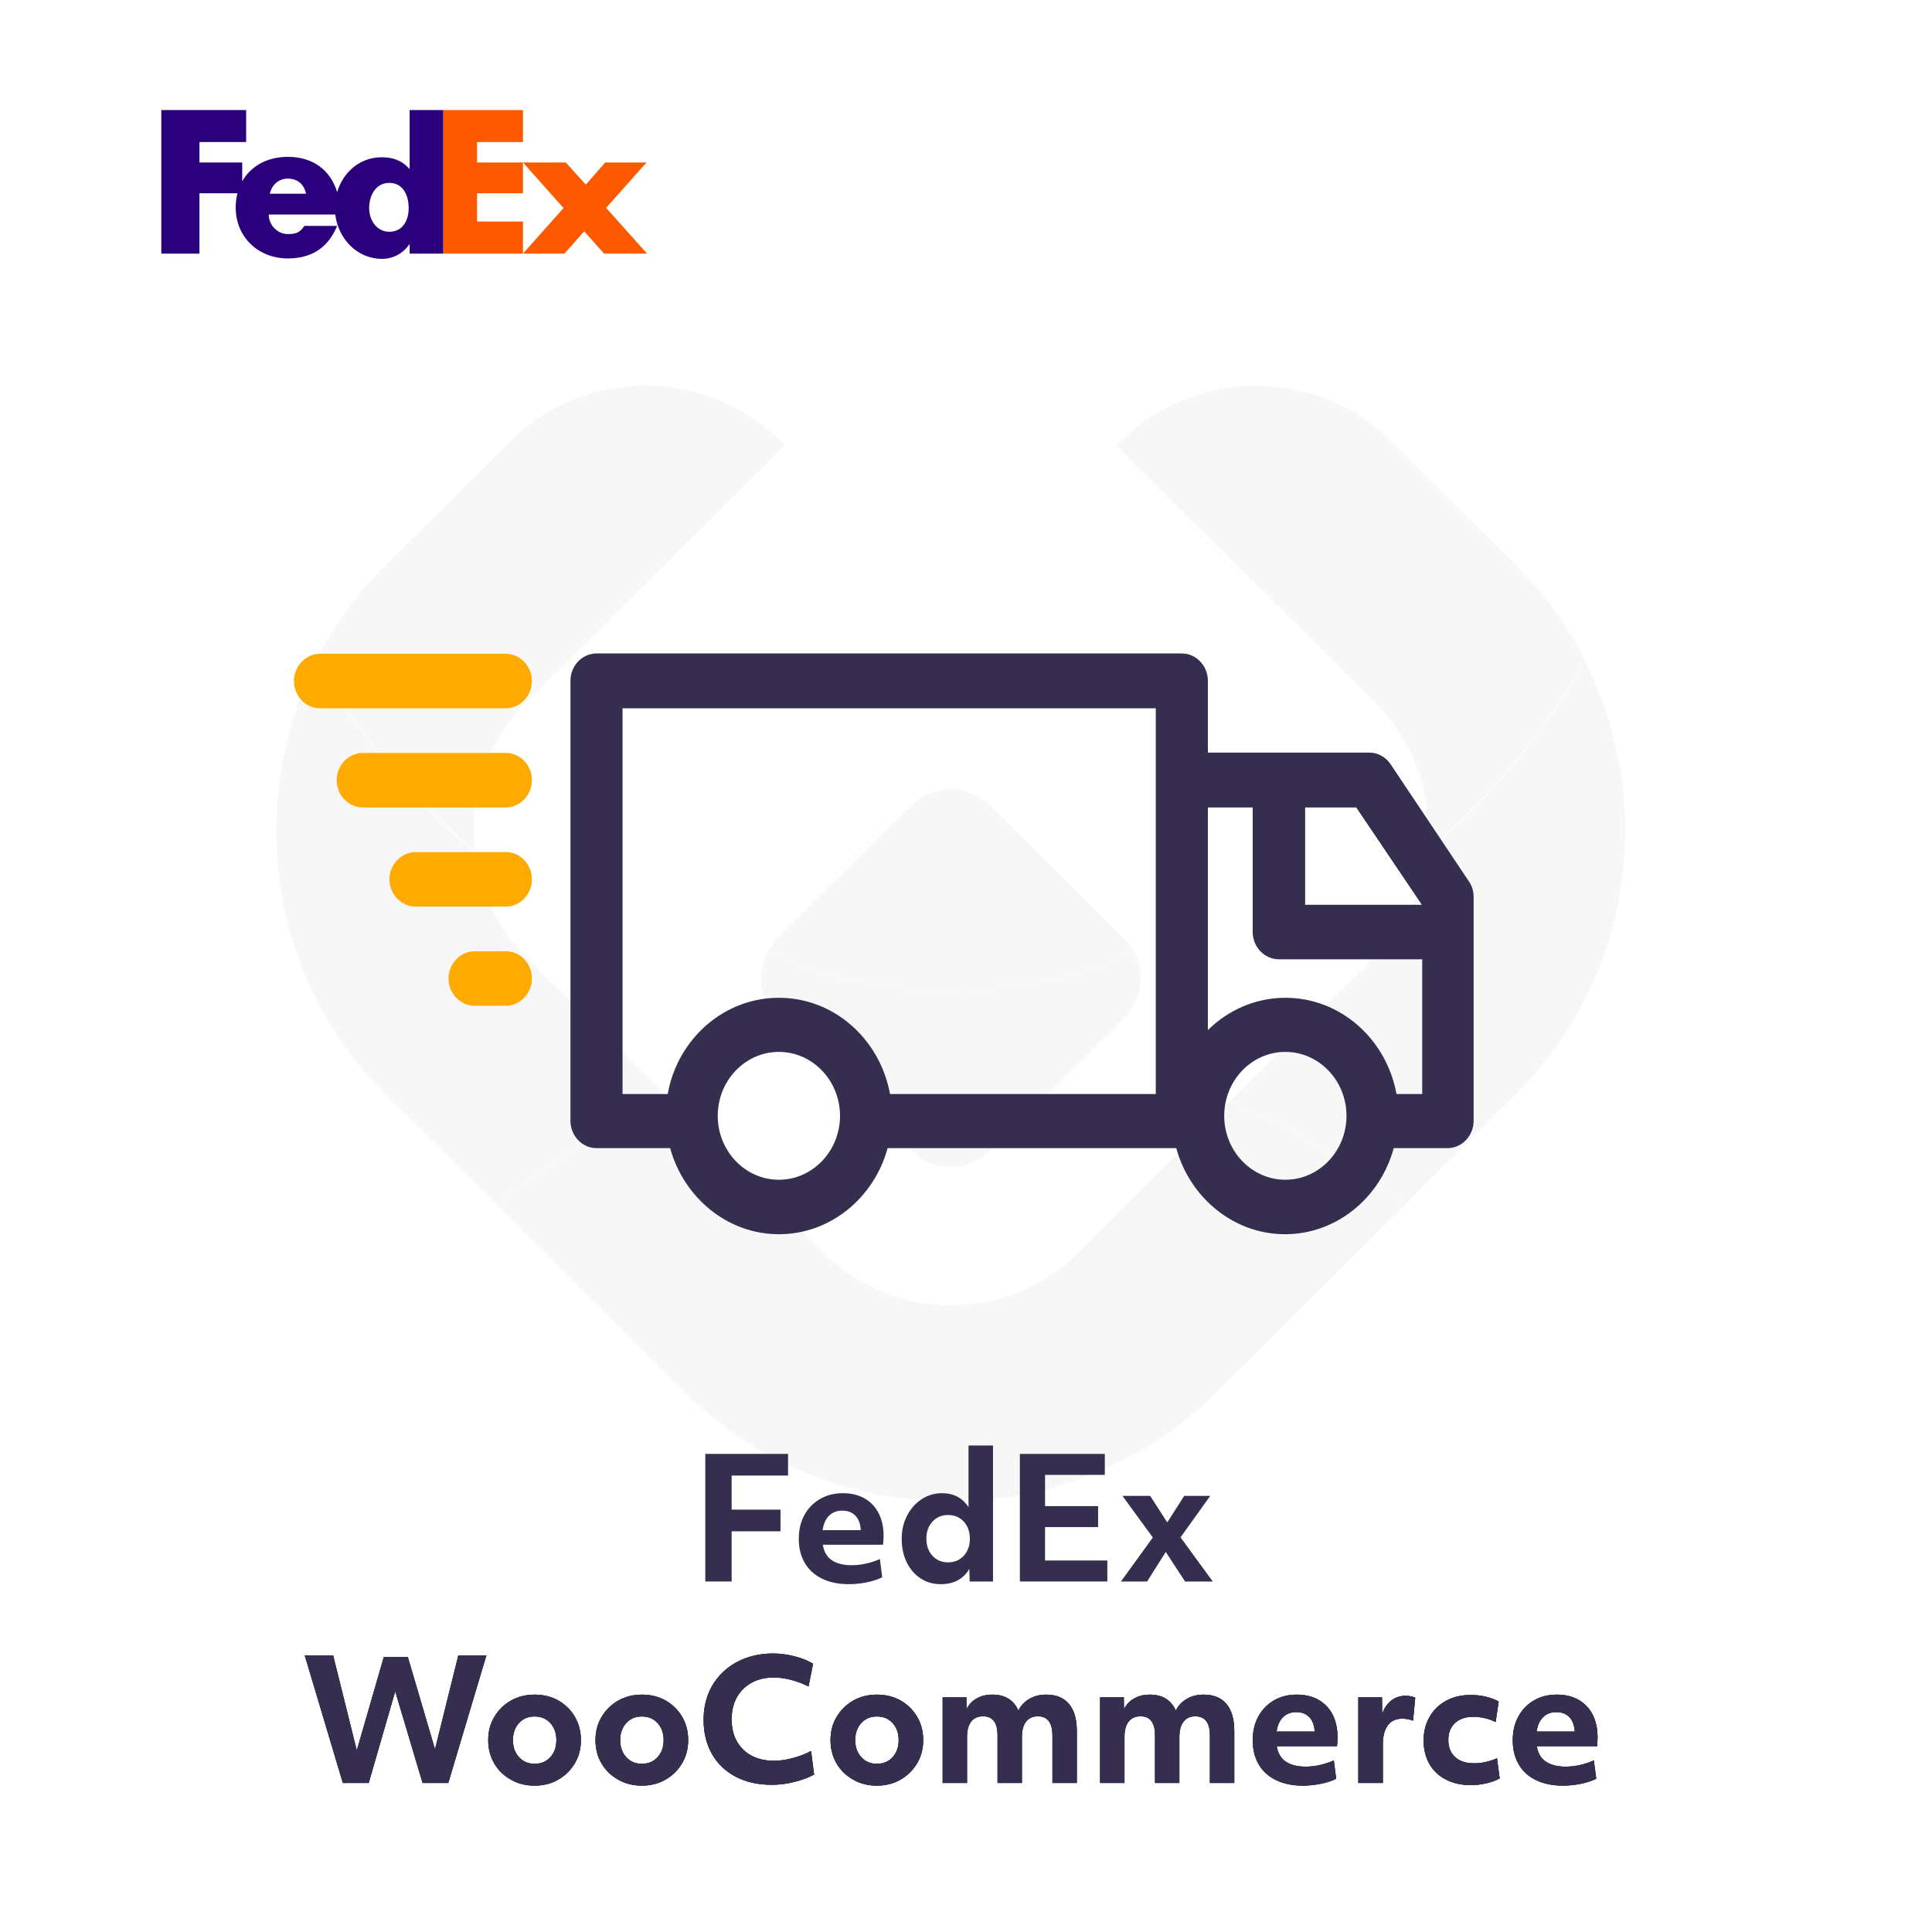 <?xml version="1.0" encoding="UTF-8" standalone="no"?> <svg xmlns="http://www.w3.org/2000/svg" xmlns:xlink="http://www.w3.org/1999/xlink" xmlns:serif="http://www.serif.com/" width="100%" height="100%" viewBox="0 0 500 500" version="1.1" xml:space="preserve" style="fill-rule:evenodd;clip-rule:evenodd;stroke-linejoin:round;stroke-miterlimit:2;"> <g transform="matrix(1.671,0,0,1.671,-0.692,0.879)"> <g opacity="0.04"> <g transform="matrix(1,0,0,1,77.235,102.06)"> <path d="M0,83.94L-16.912,67.125C-27.955,56.158 -34.027,41.573 -34.027,26.043C-34.027,16.84 -31.897,7.979 -27.866,0C-21.4,11.168 -13.045,21.151 -3.271,29.471C-2.523,35.572 0.228,41.232 4.666,45.657L27.194,68.044C17.356,72.079 8.203,77.461 -0.013,83.94L0,83.94Z" style="fill:rgb(53,46,79);fill-rule:nonzero;"></path> </g> <g transform="matrix(1,0,0,1,218.086,102.034)"> <path d="M0,83.966C-8.215,77.474 -17.355,72.092 -27.193,68.058L-4.678,45.67C-0.24,41.246 2.523,35.598 3.259,29.485C13.059,21.153 21.389,11.181 27.854,0C31.886,7.98 34.016,16.854 34.016,26.056C34.016,41.573 27.942,56.171 16.913,67.138L-0.013,83.966L0,83.966Z" style="fill:rgb(53,46,79);fill-rule:nonzero;"></path> </g> <g transform="matrix(1,0,0,1,147.661,170.145)"> <path d="M0,61.855C-15.606,61.855 -30.287,55.817 -41.317,44.85L-70.438,15.895C-62.223,9.403 -53.069,4.033 -43.231,0L-19.727,23.37C-14.465,28.614 -7.467,31.488 -0.013,31.488C7.442,31.488 14.44,28.614 19.714,23.37L43.219,0C53.057,4.033 62.198,9.416 70.413,15.908L41.292,44.85C30.262,55.817 15.594,61.855 -0.025,61.855L0,61.855Z" style="fill:rgb(53,46,79);fill-rule:nonzero;"></path> </g> <g transform="matrix(1,0,0,1,73.749,59.528)"> <path d="M0,68.36C0,69.52 0.076,70.654 0.215,71.776C-9.572,63.457 -17.914,53.485 -24.38,42.304C-21.616,36.808 -17.927,31.741 -13.438,27.278L5.591,8.358C17.432,-3.416 36.702,-3.164 48.214,8.925L8.152,48.733C2.891,53.964 -0.013,60.935 -0.013,68.347L0,68.36Z" style="fill:rgb(53,46,79);fill-rule:nonzero;"></path> </g> <g transform="matrix(1,0,0,1,173.359,118.976)"> <path d="M0,-50.511C11.512,-62.587 30.782,-62.852 42.623,-51.078L61.652,-32.157C66.141,-27.707 69.817,-22.64 72.582,-17.144C66.102,-5.95 57.786,4.008 47.986,12.341C48.138,11.206 48.201,10.084 48.201,8.925C48.201,1.512 45.298,-5.458 40.037,-10.69L0,-50.511Z" style="fill:rgb(53,46,79);fill-rule:nonzero;"></path> </g> <g transform="matrix(1,0,0,1,141.576,150.238)"> <path d="M0,27.454L-8.114,19.387L-20.805,6.781C-23.568,4.033 -24.05,-0.127 -22.275,-3.354C-13.654,0.604 -4.032,2.823 6.098,2.823C16.228,2.823 25.824,0.617 34.445,-3.354C36.221,-0.127 35.738,4.033 32.987,6.781L20.297,19.387L12.171,27.454C8.824,30.808 3.372,30.808 0,27.454" style="fill:rgb(53,46,79);fill-rule:nonzero;"></path> </g> <g transform="matrix(1,0,0,1,147.661,120.891)"> <path d="M0,32.17C-10.13,32.17 -19.739,29.951 -28.373,25.993C-27.993,25.3 -27.486,24.619 -26.902,24.039L-15.467,12.656L-6.098,3.328C-2.738,0 2.713,0 6.073,3.328L26.89,24.039C27.486,24.631 27.98,25.3 28.348,25.993C19.727,29.963 10.117,32.17 0,32.17" style="fill:rgb(53,46,79);fill-rule:nonzero;"></path> </g> </g> </g> <g id="logo-woocommerce.svg"> </g> <g transform="matrix(0.899,0,0,0.94,-1.332,3.672)"> <path d="M401.8,206.5C400.4,204.5 398.1,203.3 395.7,203.3L349.2,203.3L349.2,183.5C349.2,179.4 345.8,176 341.7,176L173.2,176C169.1,176 165.7,179.4 165.7,183.5L165.7,304.7C165.7,308.8 169.1,312.2 173.2,312.2L194.4,312.2C198.3,325.8 210.9,335.9 225.7,335.9C240.5,335.9 253.1,325.9 257,312.2L340.1,312.2C344,325.8 356.6,335.9 371.4,335.9C386.2,335.9 398.8,325.9 402.7,312.2L418.2,312.2C422.3,312.2 425.7,308.8 425.7,304.7L425.7,243C425.7,241.4 425.2,239.9 424.3,238.7L401.8,206.5ZM410.8,245.2L377.2,245.2L377.2,218.4L391.9,218.4L410.8,245.2ZM180.7,191.1L334.2,191.1L334.2,297.3L257.7,297.3C254.8,282.2 241.6,270.8 225.7,270.8C209.8,270.8 196.5,282.2 193.7,297.3L180.7,297.3L180.7,191.1ZM225.7,320.9C216,320.9 208.1,313 208.1,303.3C208.1,293.6 216,285.7 225.7,285.7C235.4,285.7 243.3,293.6 243.3,303.3C243.3,313 235.4,320.9 225.7,320.9ZM371.5,320.9C361.8,320.9 353.9,313 353.9,303.3C353.9,293.6 361.8,285.7 371.5,285.7C381.2,285.7 389.1,293.6 389.1,303.3C389.1,313 381.2,320.9 371.5,320.9ZM403.5,297.3C400.6,282.2 387.4,270.8 371.5,270.8C362.9,270.8 355,274.2 349.2,279.7L349.2,218.4L362.1,218.4L362.1,252.7C362.1,256.8 365.5,260.2 369.6,260.2L410.9,260.2L410.9,297.3L403.5,297.3Z" style="fill:rgb(53,46,79);fill-rule:nonzero;"></path> <path d="M93.6,191.1L147.1,191.1C151.2,191.1 154.6,187.7 154.6,183.6C154.6,179.5 151.2,176.1 147.1,176.1L93.6,176.1C89.5,176.1 86.1,179.5 86.1,183.6C86.1,187.7 89.5,191.1 93.6,191.1Z" style="fill:rgb(255,170,0);fill-rule:nonzero;"></path> <path d="M147.1,203.4L105.9,203.4C101.8,203.4 98.4,206.8 98.4,210.9C98.4,215 101.8,218.4 105.9,218.4L147.1,218.4C151.2,218.4 154.6,215 154.6,210.9C154.6,206.8 151.3,203.4 147.1,203.4Z" style="fill:rgb(255,170,0);fill-rule:nonzero;"></path> <path d="M147.1,230.7L121.1,230.7C117,230.7 113.6,234.1 113.6,238.2C113.6,242.3 117,245.7 121.1,245.7L147.1,245.7C151.2,245.7 154.6,242.3 154.6,238.2C154.6,234.1 151.3,230.7 147.1,230.7Z" style="fill:rgb(255,170,0);fill-rule:nonzero;"></path> <path d="M147.1,258L138.1,258C134,258 130.6,261.4 130.6,265.5C130.6,269.6 134,273 138.1,273L147.1,273C151.2,273 154.6,269.6 154.6,265.5C154.6,261.4 151.3,258 147.1,258Z" style="fill:rgb(255,170,0);fill-rule:nonzero;"></path> </g> <g transform="matrix(1.671,0,0,1.671,-0.692,0.879)"> <path d="M109.647,224.65L122.465,224.65L122.465,228.004L113.729,228.004L113.729,233.282L121.295,233.282L121.295,236.636L113.729,236.636L113.729,244.41L109.647,244.41L109.647,224.65Z" style="fill:rgb(53,46,79);fill-rule:nonzero;"></path> <path d="M131.902,244.826C130.29,244.826 128.904,244.545 127.742,243.981C126.581,243.418 125.688,242.608 125.064,241.55C124.44,240.493 124.128,239.245 124.128,237.806C124.128,236.402 124.419,235.172 124.999,234.114C125.58,233.057 126.386,232.229 127.417,231.631C128.449,231.033 129.632,230.734 130.966,230.734C132.249,230.734 133.363,231.003 134.307,231.54C135.252,232.078 135.98,232.84 136.491,233.828C137.003,234.816 137.258,235.978 137.258,237.312C137.258,237.746 137.232,238.214 137.18,238.716L127.846,238.716C128.02,239.808 128.488,240.61 129.25,241.121C130.013,241.633 131.044,241.888 132.344,241.888C133.072,241.888 133.818,241.802 134.58,241.628C135.343,241.455 136.045,241.221 136.686,240.926L137.05,243.76C136.374,244.09 135.581,244.35 134.671,244.54C133.761,244.731 132.838,244.826 131.902,244.826ZM130.862,233.438C130.03,233.438 129.35,233.698 128.821,234.218C128.293,234.738 127.959,235.484 127.82,236.454L133.722,236.454C133.722,236.264 133.705,236.09 133.67,235.934C133.549,235.137 133.246,234.522 132.76,234.088C132.275,233.655 131.642,233.438 130.862,233.438Z" style="fill:rgb(53,46,79);fill-rule:nonzero;"></path> <path d="M154.21,244.41L150.596,244.41L150.544,242.46C149.608,244.038 148.135,244.826 146.124,244.826C144.945,244.826 143.901,244.527 142.991,243.929C142.081,243.331 141.366,242.504 140.846,241.446C140.326,240.389 140.066,239.176 140.066,237.806C140.066,236.472 140.343,235.271 140.898,234.205C141.453,233.139 142.202,232.294 143.147,231.67C144.092,231.046 145.145,230.734 146.306,230.734C148.109,230.734 149.478,231.454 150.414,232.892L150.414,223.35L154.21,223.35L154.21,244.41ZM147.242,241.446C148.247,241.446 149.062,241.104 149.686,240.419C150.31,239.735 150.622,238.855 150.622,237.78C150.622,236.706 150.31,235.826 149.686,235.141C149.062,234.457 148.247,234.114 147.242,234.114C146.254,234.114 145.448,234.457 144.824,235.141C144.2,235.826 143.888,236.706 143.888,237.78C143.888,238.855 144.2,239.735 144.824,240.419C145.448,241.104 146.254,241.446 147.242,241.446Z" style="fill:rgb(53,46,79);fill-rule:nonzero;"></path> <path d="M158.369,224.65L171.525,224.65L171.525,227.9L162.269,227.9L162.269,232.736L170.485,232.736L170.485,235.986L162.269,235.986L162.269,241.16L171.915,241.16L171.915,244.41L158.369,244.41L158.369,224.65Z" style="fill:rgb(53,46,79);fill-rule:nonzero;"></path> <path d="M188.243,244.41L183.953,244.41L180.963,239.834L178.077,244.41L174.021,244.41L178.961,237.598L174.255,231.15L178.545,231.15L181.197,235.258L183.823,231.15L187.853,231.15L183.251,237.572L188.243,244.41Z" style="fill:rgb(53,46,79);fill-rule:nonzero;"></path> </g> <g transform="matrix(1.671,0,0,1.671,-0.692,0.879)"> <g transform="matrix(26,0,0,26,47.013,275.61)"> <path d="M0.023,-0.76L0.192,-0.76L0.333,-0.193L0.494,-0.75L0.637,-0.75L0.799,-0.2L0.938,-0.76L1.105,-0.76L0.878,-0L0.725,-0L0.562,-0.546L0.404,-0L0.25,-0L0.023,-0.76Z" style="fill:rgb(53,46,79);fill-rule:nonzero;"></path> </g> <g transform="matrix(26,0,0,26,74.911,275.61)"> <path d="M0.319,0.016C0.266,0.016 0.219,0.004 0.178,-0.02C0.136,-0.043 0.103,-0.075 0.079,-0.116C0.055,-0.157 0.043,-0.203 0.043,-0.255C0.043,-0.307 0.055,-0.353 0.08,-0.394C0.104,-0.435 0.137,-0.467 0.179,-0.491C0.22,-0.514 0.267,-0.526 0.319,-0.526C0.372,-0.526 0.42,-0.514 0.461,-0.491C0.502,-0.467 0.535,-0.435 0.559,-0.394C0.583,-0.353 0.595,-0.307 0.595,-0.255C0.595,-0.204 0.583,-0.158 0.559,-0.117C0.534,-0.076 0.501,-0.043 0.46,-0.02C0.419,0.004 0.372,0.016 0.319,0.016ZM0.449,-0.255C0.449,-0.296 0.437,-0.33 0.413,-0.357C0.389,-0.383 0.358,-0.396 0.319,-0.396C0.281,-0.396 0.25,-0.383 0.226,-0.357C0.202,-0.33 0.19,-0.296 0.19,-0.255C0.19,-0.214 0.202,-0.18 0.226,-0.154C0.25,-0.127 0.281,-0.114 0.319,-0.114C0.358,-0.114 0.389,-0.127 0.413,-0.154C0.437,-0.18 0.449,-0.214 0.449,-0.255Z" style="fill:rgb(53,46,79);fill-rule:nonzero;"></path> </g> <g transform="matrix(26,0,0,26,91.525,275.61)"> <path d="M0.319,0.016C0.266,0.016 0.219,0.004 0.178,-0.02C0.136,-0.043 0.103,-0.075 0.079,-0.116C0.055,-0.157 0.043,-0.203 0.043,-0.255C0.043,-0.307 0.055,-0.353 0.08,-0.394C0.104,-0.435 0.137,-0.467 0.179,-0.491C0.22,-0.514 0.267,-0.526 0.319,-0.526C0.372,-0.526 0.42,-0.514 0.461,-0.491C0.502,-0.467 0.535,-0.435 0.559,-0.394C0.583,-0.353 0.595,-0.307 0.595,-0.255C0.595,-0.204 0.583,-0.158 0.559,-0.117C0.534,-0.076 0.501,-0.043 0.46,-0.02C0.419,0.004 0.372,0.016 0.319,0.016ZM0.449,-0.255C0.449,-0.296 0.437,-0.33 0.413,-0.357C0.389,-0.383 0.358,-0.396 0.319,-0.396C0.281,-0.396 0.25,-0.383 0.226,-0.357C0.202,-0.33 0.19,-0.296 0.19,-0.255C0.19,-0.214 0.202,-0.18 0.226,-0.154C0.25,-0.127 0.281,-0.114 0.319,-0.114C0.358,-0.114 0.389,-0.127 0.413,-0.154C0.437,-0.18 0.449,-0.214 0.449,-0.255Z" style="fill:rgb(53,46,79);fill-rule:nonzero;"></path> </g> <g transform="matrix(26,0,0,26,108.139,275.61)"> <path d="M0.098,-0.172C0.065,-0.23 0.048,-0.298 0.048,-0.376C0.048,-0.434 0.058,-0.487 0.078,-0.536C0.098,-0.584 0.127,-0.625 0.164,-0.661C0.201,-0.696 0.244,-0.723 0.295,-0.742C0.346,-0.761 0.401,-0.771 0.462,-0.771C0.504,-0.771 0.547,-0.765 0.59,-0.754C0.632,-0.744 0.669,-0.729 0.7,-0.71L0.673,-0.575C0.6,-0.61 0.531,-0.628 0.466,-0.628C0.415,-0.628 0.371,-0.618 0.334,-0.597C0.296,-0.576 0.267,-0.547 0.246,-0.51C0.225,-0.473 0.215,-0.429 0.215,-0.379C0.215,-0.328 0.225,-0.284 0.246,-0.248C0.267,-0.211 0.296,-0.182 0.334,-0.162C0.372,-0.142 0.417,-0.132 0.468,-0.132C0.501,-0.132 0.538,-0.137 0.578,-0.148C0.617,-0.158 0.654,-0.172 0.688,-0.19L0.706,-0.05C0.671,-0.031 0.632,-0.017 0.588,-0.006C0.544,0.005 0.499,0.011 0.454,0.011C0.372,0.011 0.301,-0.005 0.239,-0.037C0.179,-0.069 0.131,-0.114 0.098,-0.172Z" style="fill:rgb(53,46,79);fill-rule:nonzero;"></path> </g> <g transform="matrix(26,0,0,26,127.925,275.61)"> <path d="M0.319,0.016C0.266,0.016 0.219,0.004 0.178,-0.02C0.136,-0.043 0.103,-0.075 0.079,-0.116C0.055,-0.157 0.043,-0.203 0.043,-0.255C0.043,-0.307 0.055,-0.353 0.08,-0.394C0.104,-0.435 0.137,-0.467 0.179,-0.491C0.22,-0.514 0.267,-0.526 0.319,-0.526C0.372,-0.526 0.42,-0.514 0.461,-0.491C0.502,-0.467 0.535,-0.435 0.559,-0.394C0.583,-0.353 0.595,-0.307 0.595,-0.255C0.595,-0.204 0.583,-0.158 0.559,-0.117C0.534,-0.076 0.501,-0.043 0.46,-0.02C0.419,0.004 0.372,0.016 0.319,0.016ZM0.449,-0.255C0.449,-0.296 0.437,-0.33 0.413,-0.357C0.389,-0.383 0.358,-0.396 0.319,-0.396C0.281,-0.396 0.25,-0.383 0.226,-0.357C0.202,-0.33 0.19,-0.296 0.19,-0.255C0.19,-0.214 0.202,-0.18 0.226,-0.154C0.25,-0.127 0.281,-0.114 0.319,-0.114C0.358,-0.114 0.389,-0.127 0.413,-0.154C0.437,-0.18 0.449,-0.214 0.449,-0.255Z" style="fill:rgb(53,46,79);fill-rule:nonzero;"></path> </g> <g transform="matrix(26,0,0,26,144.539,275.61)"> <path d="M0.072,-0.51L0.213,-0.51L0.214,-0.439C0.228,-0.467 0.248,-0.489 0.275,-0.503C0.302,-0.519 0.333,-0.526 0.368,-0.526C0.443,-0.526 0.495,-0.494 0.523,-0.431C0.537,-0.46 0.559,-0.484 0.588,-0.5C0.617,-0.518 0.651,-0.526 0.688,-0.526C0.747,-0.526 0.793,-0.508 0.824,-0.471C0.855,-0.434 0.871,-0.381 0.871,-0.31L0.871,-0L0.726,-0L0.726,-0.282C0.726,-0.359 0.697,-0.397 0.639,-0.397C0.608,-0.397 0.585,-0.386 0.569,-0.365C0.552,-0.344 0.544,-0.313 0.544,-0.274L0.544,-0L0.399,-0L0.399,-0.283C0.399,-0.359 0.37,-0.397 0.313,-0.397C0.282,-0.397 0.259,-0.387 0.242,-0.366C0.225,-0.344 0.217,-0.314 0.217,-0.275L0.217,-0L0.072,-0L0.072,-0.51Z" style="fill:rgb(53,46,79);fill-rule:nonzero;"></path> </g> <g transform="matrix(26,0,0,26,168.927,275.61)"> <path d="M0.072,-0.51L0.213,-0.51L0.214,-0.439C0.228,-0.467 0.248,-0.489 0.275,-0.503C0.302,-0.519 0.333,-0.526 0.368,-0.526C0.443,-0.526 0.495,-0.494 0.523,-0.431C0.537,-0.46 0.559,-0.484 0.588,-0.5C0.617,-0.518 0.651,-0.526 0.688,-0.526C0.747,-0.526 0.793,-0.508 0.824,-0.471C0.855,-0.434 0.871,-0.381 0.871,-0.31L0.871,-0L0.726,-0L0.726,-0.282C0.726,-0.359 0.697,-0.397 0.639,-0.397C0.608,-0.397 0.585,-0.386 0.569,-0.365C0.552,-0.344 0.544,-0.313 0.544,-0.274L0.544,-0L0.399,-0L0.399,-0.283C0.399,-0.359 0.37,-0.397 0.313,-0.397C0.282,-0.397 0.259,-0.387 0.242,-0.366C0.225,-0.344 0.217,-0.314 0.217,-0.275L0.217,-0L0.072,-0L0.072,-0.51Z" style="fill:rgb(53,46,79);fill-rule:nonzero;"></path> </g> <g transform="matrix(26,0,0,26,193.315,275.61)"> <path d="M0.342,0.016C0.28,0.016 0.227,0.005 0.182,-0.017C0.137,-0.038 0.103,-0.069 0.079,-0.11C0.055,-0.151 0.043,-0.199 0.043,-0.254C0.043,-0.308 0.054,-0.355 0.077,-0.396C0.099,-0.437 0.13,-0.469 0.17,-0.492C0.209,-0.515 0.255,-0.526 0.306,-0.526C0.355,-0.526 0.398,-0.516 0.435,-0.495C0.471,-0.474 0.499,-0.445 0.519,-0.407C0.538,-0.369 0.548,-0.324 0.548,-0.273C0.548,-0.256 0.547,-0.238 0.545,-0.219L0.186,-0.219C0.193,-0.177 0.211,-0.146 0.24,-0.127C0.269,-0.107 0.309,-0.097 0.359,-0.097C0.387,-0.097 0.416,-0.1 0.445,-0.107C0.474,-0.114 0.501,-0.123 0.526,-0.134L0.54,-0.025C0.514,-0.012 0.484,-0.002 0.449,0.005C0.413,0.012 0.378,0.016 0.342,0.016ZM0.302,-0.422C0.27,-0.422 0.244,-0.412 0.224,-0.392C0.203,-0.372 0.19,-0.343 0.185,-0.306L0.412,-0.306C0.412,-0.313 0.411,-0.32 0.41,-0.326C0.405,-0.357 0.394,-0.38 0.375,-0.397C0.356,-0.414 0.332,-0.422 0.302,-0.422Z" style="fill:rgb(53,46,79);fill-rule:nonzero;"></path> </g> <g transform="matrix(26,0,0,26,208.915,275.61)"> <path d="M0.072,-0.51L0.213,-0.51L0.214,-0.411C0.226,-0.445 0.244,-0.471 0.268,-0.491C0.292,-0.509 0.32,-0.519 0.352,-0.519C0.363,-0.519 0.374,-0.518 0.385,-0.516C0.396,-0.514 0.404,-0.511 0.411,-0.508L0.398,-0.371C0.377,-0.379 0.356,-0.383 0.333,-0.383C0.296,-0.383 0.268,-0.37 0.248,-0.344C0.228,-0.317 0.218,-0.279 0.218,-0.23L0.218,-0L0.072,-0L0.072,-0.51Z" style="fill:rgb(53,46,79);fill-rule:nonzero;"></path> </g> <g transform="matrix(26,0,0,26,219.783,275.61)"> <path d="M0.079,-0.394C0.102,-0.435 0.135,-0.467 0.178,-0.49C0.22,-0.513 0.269,-0.524 0.324,-0.524C0.353,-0.524 0.383,-0.521 0.413,-0.514C0.444,-0.506 0.469,-0.497 0.49,-0.485L0.472,-0.363C0.429,-0.384 0.384,-0.394 0.338,-0.394C0.293,-0.394 0.257,-0.382 0.23,-0.357C0.203,-0.332 0.19,-0.299 0.19,-0.256C0.19,-0.213 0.203,-0.179 0.231,-0.154C0.258,-0.129 0.295,-0.117 0.343,-0.117C0.365,-0.117 0.387,-0.119 0.409,-0.124C0.432,-0.129 0.455,-0.136 0.48,-0.147L0.496,-0.027C0.473,-0.014 0.447,-0.005 0.417,0.002C0.386,0.009 0.356,0.013 0.325,0.013C0.268,0.013 0.219,0.002 0.177,-0.02C0.134,-0.041 0.101,-0.072 0.078,-0.112C0.055,-0.152 0.043,-0.199 0.043,-0.253C0.043,-0.306 0.055,-0.353 0.079,-0.394Z" style="fill:rgb(53,46,79);fill-rule:nonzero;"></path> </g> <g transform="matrix(26,0,0,26,233.589,275.61)"> <path d="M0.342,0.016C0.28,0.016 0.227,0.005 0.182,-0.017C0.137,-0.038 0.103,-0.069 0.079,-0.11C0.055,-0.151 0.043,-0.199 0.043,-0.254C0.043,-0.308 0.054,-0.355 0.077,-0.396C0.099,-0.437 0.13,-0.469 0.17,-0.492C0.209,-0.515 0.255,-0.526 0.306,-0.526C0.355,-0.526 0.398,-0.516 0.435,-0.495C0.471,-0.474 0.499,-0.445 0.519,-0.407C0.538,-0.369 0.548,-0.324 0.548,-0.273C0.548,-0.256 0.547,-0.238 0.545,-0.219L0.186,-0.219C0.193,-0.177 0.211,-0.146 0.24,-0.127C0.269,-0.107 0.309,-0.097 0.359,-0.097C0.387,-0.097 0.416,-0.1 0.445,-0.107C0.474,-0.114 0.501,-0.123 0.526,-0.134L0.54,-0.025C0.514,-0.012 0.484,-0.002 0.449,0.005C0.413,0.012 0.378,0.016 0.342,0.016ZM0.302,-0.422C0.27,-0.422 0.244,-0.412 0.224,-0.392C0.203,-0.372 0.19,-0.343 0.185,-0.306L0.412,-0.306C0.412,-0.313 0.411,-0.32 0.41,-0.326C0.405,-0.357 0.394,-0.38 0.375,-0.397C0.356,-0.414 0.332,-0.422 0.302,-0.422Z" style="fill:rgb(53,46,79);fill-rule:nonzero;"></path> </g> </g> <g transform="matrix(1.746,0,0,1.746,41.745,18.003)"> <g id="fedex_logo.svg"> <g> <g> <g id="g6" transform="matrix(1,0,0,1,-0.81,-0.354)"> <g id="polygon10" transform="matrix(1,0,0,1,0,6)"> <path d="M72.727,8.126L66.744,14.854L72.809,21.637L66.44,21.637L63.49,18.329L60.567,21.637L54.417,21.637L60.429,14.882L54.417,8.126L60.76,8.126L63.738,11.408L66.605,8.126L72.727,8.126Z" style="fill:rgb(255,89,0);fill-rule:nonzero;"></path> </g> <g id="polygon12" transform="matrix(1,0,0,1,0,6)"> <path d="M47.608,16.88L54.417,16.88L54.417,21.637L42.604,21.637L42.604,0.354L54.417,0.354L54.417,5.098L47.608,5.098L47.608,8.126L54.417,8.126L54.417,12.691L47.608,12.691L47.608,16.88Z" style="fill:rgb(255,89,0);fill-rule:nonzero;"></path> </g> <path id="path14" d="M37.621,6.354L37.621,15.064L37.566,15.064C36.462,13.796 35.084,13.355 33.485,13.355C30.209,13.355 27.741,15.583 26.875,18.527C25.886,15.283 23.338,13.294 19.56,13.294C16.492,13.294 14.069,14.671 12.805,16.915L12.805,14.126L6.463,14.126L6.463,11.098L13.384,11.098L13.384,6.354L0.81,6.354L0.81,27.637L6.463,27.637L6.463,18.691L12.098,18.691C11.93,19.348 11.84,20.052 11.84,20.795C11.84,25.234 15.232,28.35 19.56,28.35C23.2,28.35 25.599,26.641 26.867,23.526L22.022,23.526C21.367,24.463 20.87,24.74 19.56,24.74C18.041,24.74 16.731,23.415 16.731,21.844L26.596,21.844C27.024,25.37 29.771,28.411 33.54,28.411C35.166,28.411 36.655,27.611 37.565,26.261L37.62,26.261L37.62,27.639L42.603,27.639L42.603,6.354L37.621,6.354ZM16.889,18.754C17.203,17.402 18.252,16.519 19.561,16.519C21.002,16.519 21.997,17.375 22.259,18.754C22.369,18.754 16.889,18.754 16.889,18.754ZM34.596,24.397C32.759,24.397 31.617,22.685 31.617,20.898C31.617,18.988 32.61,17.151 34.596,17.151C36.655,17.151 37.475,18.988 37.475,20.898C37.475,22.709 36.606,24.397 34.596,24.397Z" style="fill:rgb(42,0,124);fill-rule:nonzero;"></path> </g> </g> </g> </g> </g> <g transform="matrix(1.671,0,0,1.671,-0.692,0.879)"> <g transform="matrix(26,0,0,26,47.013,275.61)"> <path d="M0.023,-0.76L0.192,-0.76L0.333,-0.193L0.494,-0.75L0.637,-0.75L0.799,-0.2L0.938,-0.76L1.105,-0.76L0.878,-0L0.725,-0L0.562,-0.546L0.404,-0L0.25,-0L0.023,-0.76Z" style="fill:rgb(53,46,79);fill-rule:nonzero;"></path> </g> <g transform="matrix(26,0,0,26,74.911,275.61)"> <path d="M0.319,0.016C0.266,0.016 0.219,0.004 0.178,-0.02C0.136,-0.043 0.103,-0.075 0.079,-0.116C0.055,-0.157 0.043,-0.203 0.043,-0.255C0.043,-0.307 0.055,-0.353 0.08,-0.394C0.104,-0.435 0.137,-0.467 0.179,-0.491C0.22,-0.514 0.267,-0.526 0.319,-0.526C0.372,-0.526 0.42,-0.514 0.461,-0.491C0.502,-0.467 0.535,-0.435 0.559,-0.394C0.583,-0.353 0.595,-0.307 0.595,-0.255C0.595,-0.204 0.583,-0.158 0.559,-0.117C0.534,-0.076 0.501,-0.043 0.46,-0.02C0.419,0.004 0.372,0.016 0.319,0.016ZM0.449,-0.255C0.449,-0.296 0.437,-0.33 0.413,-0.357C0.389,-0.383 0.358,-0.396 0.319,-0.396C0.281,-0.396 0.25,-0.383 0.226,-0.357C0.202,-0.33 0.19,-0.296 0.19,-0.255C0.19,-0.214 0.202,-0.18 0.226,-0.154C0.25,-0.127 0.281,-0.114 0.319,-0.114C0.358,-0.114 0.389,-0.127 0.413,-0.154C0.437,-0.18 0.449,-0.214 0.449,-0.255Z" style="fill:rgb(53,46,79);fill-rule:nonzero;"></path> </g> <g transform="matrix(26,0,0,26,91.525,275.61)"> <path d="M0.319,0.016C0.266,0.016 0.219,0.004 0.178,-0.02C0.136,-0.043 0.103,-0.075 0.079,-0.116C0.055,-0.157 0.043,-0.203 0.043,-0.255C0.043,-0.307 0.055,-0.353 0.08,-0.394C0.104,-0.435 0.137,-0.467 0.179,-0.491C0.22,-0.514 0.267,-0.526 0.319,-0.526C0.372,-0.526 0.42,-0.514 0.461,-0.491C0.502,-0.467 0.535,-0.435 0.559,-0.394C0.583,-0.353 0.595,-0.307 0.595,-0.255C0.595,-0.204 0.583,-0.158 0.559,-0.117C0.534,-0.076 0.501,-0.043 0.46,-0.02C0.419,0.004 0.372,0.016 0.319,0.016ZM0.449,-0.255C0.449,-0.296 0.437,-0.33 0.413,-0.357C0.389,-0.383 0.358,-0.396 0.319,-0.396C0.281,-0.396 0.25,-0.383 0.226,-0.357C0.202,-0.33 0.19,-0.296 0.19,-0.255C0.19,-0.214 0.202,-0.18 0.226,-0.154C0.25,-0.127 0.281,-0.114 0.319,-0.114C0.358,-0.114 0.389,-0.127 0.413,-0.154C0.437,-0.18 0.449,-0.214 0.449,-0.255Z" style="fill:rgb(53,46,79);fill-rule:nonzero;"></path> </g> <g transform="matrix(26,0,0,26,108.139,275.61)"> <path d="M0.098,-0.172C0.065,-0.23 0.048,-0.298 0.048,-0.376C0.048,-0.434 0.058,-0.487 0.078,-0.536C0.098,-0.584 0.127,-0.625 0.164,-0.661C0.201,-0.696 0.244,-0.723 0.295,-0.742C0.346,-0.761 0.401,-0.771 0.462,-0.771C0.504,-0.771 0.547,-0.765 0.59,-0.754C0.632,-0.744 0.669,-0.729 0.7,-0.71L0.673,-0.575C0.6,-0.61 0.531,-0.628 0.466,-0.628C0.415,-0.628 0.371,-0.618 0.334,-0.597C0.296,-0.576 0.267,-0.547 0.246,-0.51C0.225,-0.473 0.215,-0.429 0.215,-0.379C0.215,-0.328 0.225,-0.284 0.246,-0.248C0.267,-0.211 0.296,-0.182 0.334,-0.162C0.372,-0.142 0.417,-0.132 0.468,-0.132C0.501,-0.132 0.538,-0.137 0.578,-0.148C0.617,-0.158 0.654,-0.172 0.688,-0.19L0.706,-0.05C0.671,-0.031 0.632,-0.017 0.588,-0.006C0.544,0.005 0.499,0.011 0.454,0.011C0.372,0.011 0.301,-0.005 0.239,-0.037C0.179,-0.069 0.131,-0.114 0.098,-0.172Z" style="fill:rgb(53,46,79);fill-rule:nonzero;"></path> </g> <g transform="matrix(26,0,0,26,127.925,275.61)"> <path d="M0.319,0.016C0.266,0.016 0.219,0.004 0.178,-0.02C0.136,-0.043 0.103,-0.075 0.079,-0.116C0.055,-0.157 0.043,-0.203 0.043,-0.255C0.043,-0.307 0.055,-0.353 0.08,-0.394C0.104,-0.435 0.137,-0.467 0.179,-0.491C0.22,-0.514 0.267,-0.526 0.319,-0.526C0.372,-0.526 0.42,-0.514 0.461,-0.491C0.502,-0.467 0.535,-0.435 0.559,-0.394C0.583,-0.353 0.595,-0.307 0.595,-0.255C0.595,-0.204 0.583,-0.158 0.559,-0.117C0.534,-0.076 0.501,-0.043 0.46,-0.02C0.419,0.004 0.372,0.016 0.319,0.016ZM0.449,-0.255C0.449,-0.296 0.437,-0.33 0.413,-0.357C0.389,-0.383 0.358,-0.396 0.319,-0.396C0.281,-0.396 0.25,-0.383 0.226,-0.357C0.202,-0.33 0.19,-0.296 0.19,-0.255C0.19,-0.214 0.202,-0.18 0.226,-0.154C0.25,-0.127 0.281,-0.114 0.319,-0.114C0.358,-0.114 0.389,-0.127 0.413,-0.154C0.437,-0.18 0.449,-0.214 0.449,-0.255Z" style="fill:rgb(53,46,79);fill-rule:nonzero;"></path> </g> <g transform="matrix(26,0,0,26,144.539,275.61)"> <path d="M0.072,-0.51L0.213,-0.51L0.214,-0.439C0.228,-0.467 0.248,-0.489 0.275,-0.503C0.302,-0.519 0.333,-0.526 0.368,-0.526C0.443,-0.526 0.495,-0.494 0.523,-0.431C0.537,-0.46 0.559,-0.484 0.588,-0.5C0.617,-0.518 0.651,-0.526 0.688,-0.526C0.747,-0.526 0.793,-0.508 0.824,-0.471C0.855,-0.434 0.871,-0.381 0.871,-0.31L0.871,-0L0.726,-0L0.726,-0.282C0.726,-0.359 0.697,-0.397 0.639,-0.397C0.608,-0.397 0.585,-0.386 0.569,-0.365C0.552,-0.344 0.544,-0.313 0.544,-0.274L0.544,-0L0.399,-0L0.399,-0.283C0.399,-0.359 0.37,-0.397 0.313,-0.397C0.282,-0.397 0.259,-0.387 0.242,-0.366C0.225,-0.344 0.217,-0.314 0.217,-0.275L0.217,-0L0.072,-0L0.072,-0.51Z" style="fill:rgb(53,46,79);fill-rule:nonzero;"></path> </g> <g transform="matrix(26,0,0,26,168.927,275.61)"> <path d="M0.072,-0.51L0.213,-0.51L0.214,-0.439C0.228,-0.467 0.248,-0.489 0.275,-0.503C0.302,-0.519 0.333,-0.526 0.368,-0.526C0.443,-0.526 0.495,-0.494 0.523,-0.431C0.537,-0.46 0.559,-0.484 0.588,-0.5C0.617,-0.518 0.651,-0.526 0.688,-0.526C0.747,-0.526 0.793,-0.508 0.824,-0.471C0.855,-0.434 0.871,-0.381 0.871,-0.31L0.871,-0L0.726,-0L0.726,-0.282C0.726,-0.359 0.697,-0.397 0.639,-0.397C0.608,-0.397 0.585,-0.386 0.569,-0.365C0.552,-0.344 0.544,-0.313 0.544,-0.274L0.544,-0L0.399,-0L0.399,-0.283C0.399,-0.359 0.37,-0.397 0.313,-0.397C0.282,-0.397 0.259,-0.387 0.242,-0.366C0.225,-0.344 0.217,-0.314 0.217,-0.275L0.217,-0L0.072,-0L0.072,-0.51Z" style="fill:rgb(53,46,79);fill-rule:nonzero;"></path> </g> <g transform="matrix(26,0,0,26,193.315,275.61)"> <path d="M0.342,0.016C0.28,0.016 0.227,0.005 0.182,-0.017C0.137,-0.038 0.103,-0.069 0.079,-0.11C0.055,-0.151 0.043,-0.199 0.043,-0.254C0.043,-0.308 0.054,-0.355 0.077,-0.396C0.099,-0.437 0.13,-0.469 0.17,-0.492C0.209,-0.515 0.255,-0.526 0.306,-0.526C0.355,-0.526 0.398,-0.516 0.435,-0.495C0.471,-0.474 0.499,-0.445 0.519,-0.407C0.538,-0.369 0.548,-0.324 0.548,-0.273C0.548,-0.256 0.547,-0.238 0.545,-0.219L0.186,-0.219C0.193,-0.177 0.211,-0.146 0.24,-0.127C0.269,-0.107 0.309,-0.097 0.359,-0.097C0.387,-0.097 0.416,-0.1 0.445,-0.107C0.474,-0.114 0.501,-0.123 0.526,-0.134L0.54,-0.025C0.514,-0.012 0.484,-0.002 0.449,0.005C0.413,0.012 0.378,0.016 0.342,0.016ZM0.302,-0.422C0.27,-0.422 0.244,-0.412 0.224,-0.392C0.203,-0.372 0.19,-0.343 0.185,-0.306L0.412,-0.306C0.412,-0.313 0.411,-0.32 0.41,-0.326C0.405,-0.357 0.394,-0.38 0.375,-0.397C0.356,-0.414 0.332,-0.422 0.302,-0.422Z" style="fill:rgb(53,46,79);fill-rule:nonzero;"></path> </g> <g transform="matrix(26,0,0,26,208.915,275.61)"> <path d="M0.072,-0.51L0.213,-0.51L0.214,-0.411C0.226,-0.445 0.244,-0.471 0.268,-0.491C0.292,-0.509 0.32,-0.519 0.352,-0.519C0.363,-0.519 0.374,-0.518 0.385,-0.516C0.396,-0.514 0.404,-0.511 0.411,-0.508L0.398,-0.371C0.377,-0.379 0.356,-0.383 0.333,-0.383C0.296,-0.383 0.268,-0.37 0.248,-0.344C0.228,-0.317 0.218,-0.279 0.218,-0.23L0.218,-0L0.072,-0L0.072,-0.51Z" style="fill:rgb(53,46,79);fill-rule:nonzero;"></path> </g> <g transform="matrix(26,0,0,26,219.783,275.61)"> <path d="M0.079,-0.394C0.102,-0.435 0.135,-0.467 0.178,-0.49C0.22,-0.513 0.269,-0.524 0.324,-0.524C0.353,-0.524 0.383,-0.521 0.413,-0.514C0.444,-0.506 0.469,-0.497 0.49,-0.485L0.472,-0.363C0.429,-0.384 0.384,-0.394 0.338,-0.394C0.293,-0.394 0.257,-0.382 0.23,-0.357C0.203,-0.332 0.19,-0.299 0.19,-0.256C0.19,-0.213 0.203,-0.179 0.231,-0.154C0.258,-0.129 0.295,-0.117 0.343,-0.117C0.365,-0.117 0.387,-0.119 0.409,-0.124C0.432,-0.129 0.455,-0.136 0.48,-0.147L0.496,-0.027C0.473,-0.014 0.447,-0.005 0.417,0.002C0.386,0.009 0.356,0.013 0.325,0.013C0.268,0.013 0.219,0.002 0.177,-0.02C0.134,-0.041 0.101,-0.072 0.078,-0.112C0.055,-0.152 0.043,-0.199 0.043,-0.253C0.043,-0.306 0.055,-0.353 0.079,-0.394Z" style="fill:rgb(53,46,79);fill-rule:nonzero;"></path> </g> <g transform="matrix(26,0,0,26,233.589,275.61)"> <path d="M0.342,0.016C0.28,0.016 0.227,0.005 0.182,-0.017C0.137,-0.038 0.103,-0.069 0.079,-0.11C0.055,-0.151 0.043,-0.199 0.043,-0.254C0.043,-0.308 0.054,-0.355 0.077,-0.396C0.099,-0.437 0.13,-0.469 0.17,-0.492C0.209,-0.515 0.255,-0.526 0.306,-0.526C0.355,-0.526 0.398,-0.516 0.435,-0.495C0.471,-0.474 0.499,-0.445 0.519,-0.407C0.538,-0.369 0.548,-0.324 0.548,-0.273C0.548,-0.256 0.547,-0.238 0.545,-0.219L0.186,-0.219C0.193,-0.177 0.211,-0.146 0.24,-0.127C0.269,-0.107 0.309,-0.097 0.359,-0.097C0.387,-0.097 0.416,-0.1 0.445,-0.107C0.474,-0.114 0.501,-0.123 0.526,-0.134L0.54,-0.025C0.514,-0.012 0.484,-0.002 0.449,0.005C0.413,0.012 0.378,0.016 0.342,0.016ZM0.302,-0.422C0.27,-0.422 0.244,-0.412 0.224,-0.392C0.203,-0.372 0.19,-0.343 0.185,-0.306L0.412,-0.306C0.412,-0.313 0.411,-0.32 0.41,-0.326C0.405,-0.357 0.394,-0.38 0.375,-0.397C0.356,-0.414 0.332,-0.422 0.302,-0.422Z" style="fill:rgb(53,46,79);fill-rule:nonzero;"></path> </g> </g> <g transform="matrix(1.671,0,0,1.671,-0.692,0.879)"> <path d="M47.611,255.85L52.005,255.85L55.671,270.592L59.857,256.11L63.575,256.11L67.787,270.41L71.401,255.85L75.743,255.85L69.841,275.61L65.863,275.61L61.625,261.414L57.517,275.61L53.513,275.61L47.611,255.85Z" style="fill:rgb(53,46,79);fill-rule:nonzero;"></path> <path d="M83.205,276.026C81.836,276.026 80.61,275.719 79.526,275.103C78.443,274.488 77.589,273.652 76.965,272.594C76.341,271.537 76.029,270.332 76.029,268.98C76.029,267.628 76.346,266.424 76.978,265.366C77.611,264.309 78.469,263.473 79.552,262.857C80.636,262.242 81.853,261.934 83.205,261.934C84.592,261.934 85.823,262.242 86.897,262.857C87.972,263.473 88.821,264.309 89.445,265.366C90.069,266.424 90.381,267.628 90.381,268.98C90.381,270.315 90.065,271.515 89.432,272.581C88.8,273.647 87.946,274.488 86.871,275.103C85.797,275.719 84.575,276.026 83.205,276.026ZM86.585,268.98C86.585,267.906 86.273,267.026 85.649,266.341C85.025,265.657 84.211,265.314 83.205,265.314C82.217,265.314 81.411,265.657 80.787,266.341C80.163,267.026 79.851,267.906 79.851,268.98C79.851,270.055 80.163,270.935 80.787,271.619C81.411,272.304 82.217,272.646 83.205,272.646C84.211,272.646 85.025,272.304 85.649,271.619C86.273,270.935 86.585,270.055 86.585,268.98Z" style="fill:rgb(53,46,79);fill-rule:nonzero;"></path> <path d="M99.819,276.026C98.45,276.026 97.224,275.719 96.14,275.103C95.057,274.488 94.203,273.652 93.579,272.594C92.955,271.537 92.643,270.332 92.643,268.98C92.643,267.628 92.96,266.424 93.592,265.366C94.225,264.309 95.083,263.473 96.166,262.857C97.25,262.242 98.467,261.934 99.819,261.934C101.206,261.934 102.437,262.242 103.511,262.857C104.586,263.473 105.435,264.309 106.059,265.366C106.683,266.424 106.995,267.628 106.995,268.98C106.995,270.315 106.679,271.515 106.046,272.581C105.414,273.647 104.56,274.488 103.485,275.103C102.411,275.719 101.189,276.026 99.819,276.026ZM103.199,268.98C103.199,267.906 102.887,267.026 102.263,266.341C101.639,265.657 100.825,265.314 99.819,265.314C98.831,265.314 98.025,265.657 97.401,266.341C96.777,267.026 96.465,267.906 96.465,268.98C96.465,270.055 96.777,270.935 97.401,271.619C98.025,272.304 98.831,272.646 99.819,272.646C100.825,272.646 101.639,272.304 102.263,271.619C102.887,270.935 103.199,270.055 103.199,268.98Z" style="fill:rgb(53,46,79);fill-rule:nonzero;"></path> <path d="M110.687,271.138C109.821,269.63 109.387,267.862 109.387,265.834C109.387,264.326 109.647,262.944 110.167,261.687C110.687,260.431 111.428,259.347 112.39,258.437C113.352,257.527 114.492,256.821 115.809,256.318C117.127,255.816 118.574,255.564 120.151,255.564C121.243,255.564 122.348,255.707 123.466,255.993C124.584,256.279 125.542,256.665 126.339,257.15L125.637,260.66C123.748,259.742 121.954,259.282 120.255,259.282C118.938,259.282 117.79,259.551 116.81,260.088C115.831,260.626 115.073,261.38 114.535,262.35C113.998,263.321 113.729,264.456 113.729,265.756C113.729,267.074 113.998,268.213 114.535,269.175C115.073,270.137 115.835,270.878 116.823,271.398C117.811,271.918 118.973,272.178 120.307,272.178C121.174,272.178 122.123,272.044 123.154,271.775C124.186,271.507 125.143,271.138 126.027,270.67L126.495,274.31C125.594,274.796 124.571,275.181 123.427,275.467C122.283,275.753 121.122,275.896 119.943,275.896C117.811,275.896 115.952,275.48 114.366,274.648C112.78,273.816 111.554,272.646 110.687,271.138Z" style="fill:rgb(53,46,79);fill-rule:nonzero;"></path> <path d="M136.219,276.026C134.85,276.026 133.624,275.719 132.54,275.103C131.457,274.488 130.603,273.652 129.979,272.594C129.355,271.537 129.043,270.332 129.043,268.98C129.043,267.628 129.36,266.424 129.992,265.366C130.625,264.309 131.483,263.473 132.566,262.857C133.65,262.242 134.867,261.934 136.219,261.934C137.606,261.934 138.837,262.242 139.911,262.857C140.986,263.473 141.835,264.309 142.459,265.366C143.083,266.424 143.395,267.628 143.395,268.98C143.395,270.315 143.079,271.515 142.446,272.581C141.814,273.647 140.96,274.488 139.885,275.103C138.811,275.719 137.589,276.026 136.219,276.026ZM139.599,268.98C139.599,267.906 139.287,267.026 138.663,266.341C138.039,265.657 137.225,265.314 136.219,265.314C135.231,265.314 134.425,265.657 133.801,266.341C133.177,267.026 132.865,267.906 132.865,268.98C132.865,270.055 133.177,270.935 133.801,271.619C134.425,272.304 135.231,272.646 136.219,272.646C137.225,272.646 138.039,272.304 138.663,271.619C139.287,270.935 139.599,270.055 139.599,268.98Z" style="fill:rgb(53,46,79);fill-rule:nonzero;"></path> <path d="M146.411,262.35L150.077,262.35L150.103,264.196C150.467,263.468 150.996,262.909 151.689,262.519C152.383,262.129 153.189,261.934 154.107,261.934C156.066,261.934 157.409,262.758 158.137,264.404C158.501,263.642 159.065,263.039 159.827,262.597C160.59,262.155 161.457,261.934 162.427,261.934C163.97,261.934 165.149,262.411 165.963,263.364C166.778,264.318 167.185,265.713 167.185,267.55L167.185,275.61L163.415,275.61L163.415,268.278C163.415,266.285 162.661,265.288 161.153,265.288C160.356,265.288 159.745,265.566 159.32,266.12C158.896,266.675 158.683,267.464 158.683,268.486L158.683,275.61L154.913,275.61L154.913,268.252C154.913,266.276 154.168,265.288 152.677,265.288C151.88,265.288 151.265,265.561 150.831,266.107C150.398,266.653 150.181,267.438 150.181,268.46L150.181,275.61L146.411,275.61L146.411,262.35Z" style="fill:rgb(53,46,79);fill-rule:nonzero;"></path> <path d="M170.799,262.35L174.465,262.35L174.491,264.196C174.855,263.468 175.384,262.909 176.077,262.519C176.771,262.129 177.577,261.934 178.495,261.934C180.454,261.934 181.797,262.758 182.525,264.404C182.889,263.642 183.453,263.039 184.215,262.597C184.978,262.155 185.845,261.934 186.815,261.934C188.358,261.934 189.537,262.411 190.351,263.364C191.166,264.318 191.573,265.713 191.573,267.55L191.573,275.61L187.803,275.61L187.803,268.278C187.803,266.285 187.049,265.288 185.541,265.288C184.744,265.288 184.133,265.566 183.708,266.12C183.284,266.675 183.071,267.464 183.071,268.486L183.071,275.61L179.301,275.61L179.301,268.252C179.301,266.276 178.556,265.288 177.065,265.288C176.268,265.288 175.653,265.561 175.219,266.107C174.786,266.653 174.569,267.438 174.569,268.46L174.569,275.61L170.799,275.61L170.799,262.35Z" style="fill:rgb(53,46,79);fill-rule:nonzero;"></path> <path d="M202.207,276.026C200.595,276.026 199.209,275.745 198.047,275.181C196.886,274.618 195.993,273.808 195.369,272.75C194.745,271.693 194.433,270.445 194.433,269.006C194.433,267.602 194.724,266.372 195.304,265.314C195.885,264.257 196.691,263.429 197.722,262.831C198.754,262.233 199.937,261.934 201.271,261.934C202.554,261.934 203.668,262.203 204.612,262.74C205.557,263.278 206.285,264.04 206.796,265.028C207.308,266.016 207.563,267.178 207.563,268.512C207.563,268.946 207.537,269.414 207.485,269.916L198.151,269.916C198.325,271.008 198.793,271.81 199.555,272.321C200.318,272.833 201.349,273.088 202.649,273.088C203.377,273.088 204.123,273.002 204.885,272.828C205.648,272.655 206.35,272.421 206.991,272.126L207.355,274.96C206.679,275.29 205.886,275.55 204.976,275.74C204.066,275.931 203.143,276.026 202.207,276.026ZM201.167,264.638C200.335,264.638 199.655,264.898 199.126,265.418C198.598,265.938 198.264,266.684 198.125,267.654L204.027,267.654C204.027,267.464 204.01,267.29 203.975,267.134C203.854,266.337 203.551,265.722 203.065,265.288C202.58,264.855 201.947,264.638 201.167,264.638Z" style="fill:rgb(53,46,79);fill-rule:nonzero;"></path> <path d="M210.787,262.35L214.453,262.35L214.479,264.924C214.791,264.04 215.259,263.351 215.883,262.857C216.507,262.363 217.235,262.116 218.067,262.116C218.345,262.116 218.626,262.142 218.912,262.194C219.198,262.246 219.428,262.316 219.601,262.402L219.263,265.964C218.726,265.756 218.163,265.652 217.573,265.652C216.62,265.652 215.883,265.995 215.363,266.679C214.843,267.364 214.583,268.348 214.583,269.63L214.583,275.61L210.787,275.61L210.787,262.35Z" style="fill:rgb(53,46,79);fill-rule:nonzero;"></path> <path d="M221.824,265.366C222.44,264.309 223.298,263.481 224.398,262.883C225.499,262.285 226.769,261.986 228.207,261.986C228.97,261.986 229.746,262.077 230.534,262.259C231.323,262.441 231.986,262.688 232.523,263L232.055,266.172C230.929,265.635 229.767,265.366 228.571,265.366C227.393,265.366 226.457,265.687 225.763,266.328C225.07,266.97 224.723,267.845 224.723,268.954C224.723,270.081 225.074,270.965 225.776,271.606C226.478,272.248 227.453,272.568 228.701,272.568C229.273,272.568 229.85,272.508 230.43,272.386C231.011,272.265 231.622,272.066 232.263,271.788L232.679,274.908C232.09,275.238 231.401,275.493 230.612,275.675C229.824,275.857 229.031,275.948 228.233,275.948C226.76,275.948 225.473,275.667 224.372,275.103C223.272,274.54 222.418,273.738 221.811,272.698C221.205,271.658 220.901,270.436 220.901,269.032C220.901,267.646 221.209,266.424 221.824,265.366Z" style="fill:rgb(53,46,79);fill-rule:nonzero;"></path> <path d="M242.481,276.026C240.869,276.026 239.483,275.745 238.321,275.181C237.16,274.618 236.267,273.808 235.643,272.75C235.019,271.693 234.707,270.445 234.707,269.006C234.707,267.602 234.998,266.372 235.578,265.314C236.159,264.257 236.965,263.429 237.996,262.831C239.028,262.233 240.211,261.934 241.545,261.934C242.828,261.934 243.942,262.203 244.886,262.74C245.831,263.278 246.559,264.04 247.07,265.028C247.582,266.016 247.837,267.178 247.837,268.512C247.837,268.946 247.811,269.414 247.759,269.916L238.425,269.916C238.599,271.008 239.067,271.81 239.829,272.321C240.592,272.833 241.623,273.088 242.923,273.088C243.651,273.088 244.397,273.002 245.159,272.828C245.922,272.655 246.624,272.421 247.265,272.126L247.629,274.96C246.953,275.29 246.16,275.55 245.25,275.74C244.34,275.931 243.417,276.026 242.481,276.026ZM241.441,264.638C240.609,264.638 239.929,264.898 239.4,265.418C238.872,265.938 238.538,266.684 238.399,267.654L244.301,267.654C244.301,267.464 244.284,267.29 244.249,267.134C244.128,266.337 243.825,265.722 243.339,265.288C242.854,264.855 242.221,264.638 241.441,264.638Z" style="fill:rgb(53,46,79);fill-rule:nonzero;"></path> </g> </svg> 